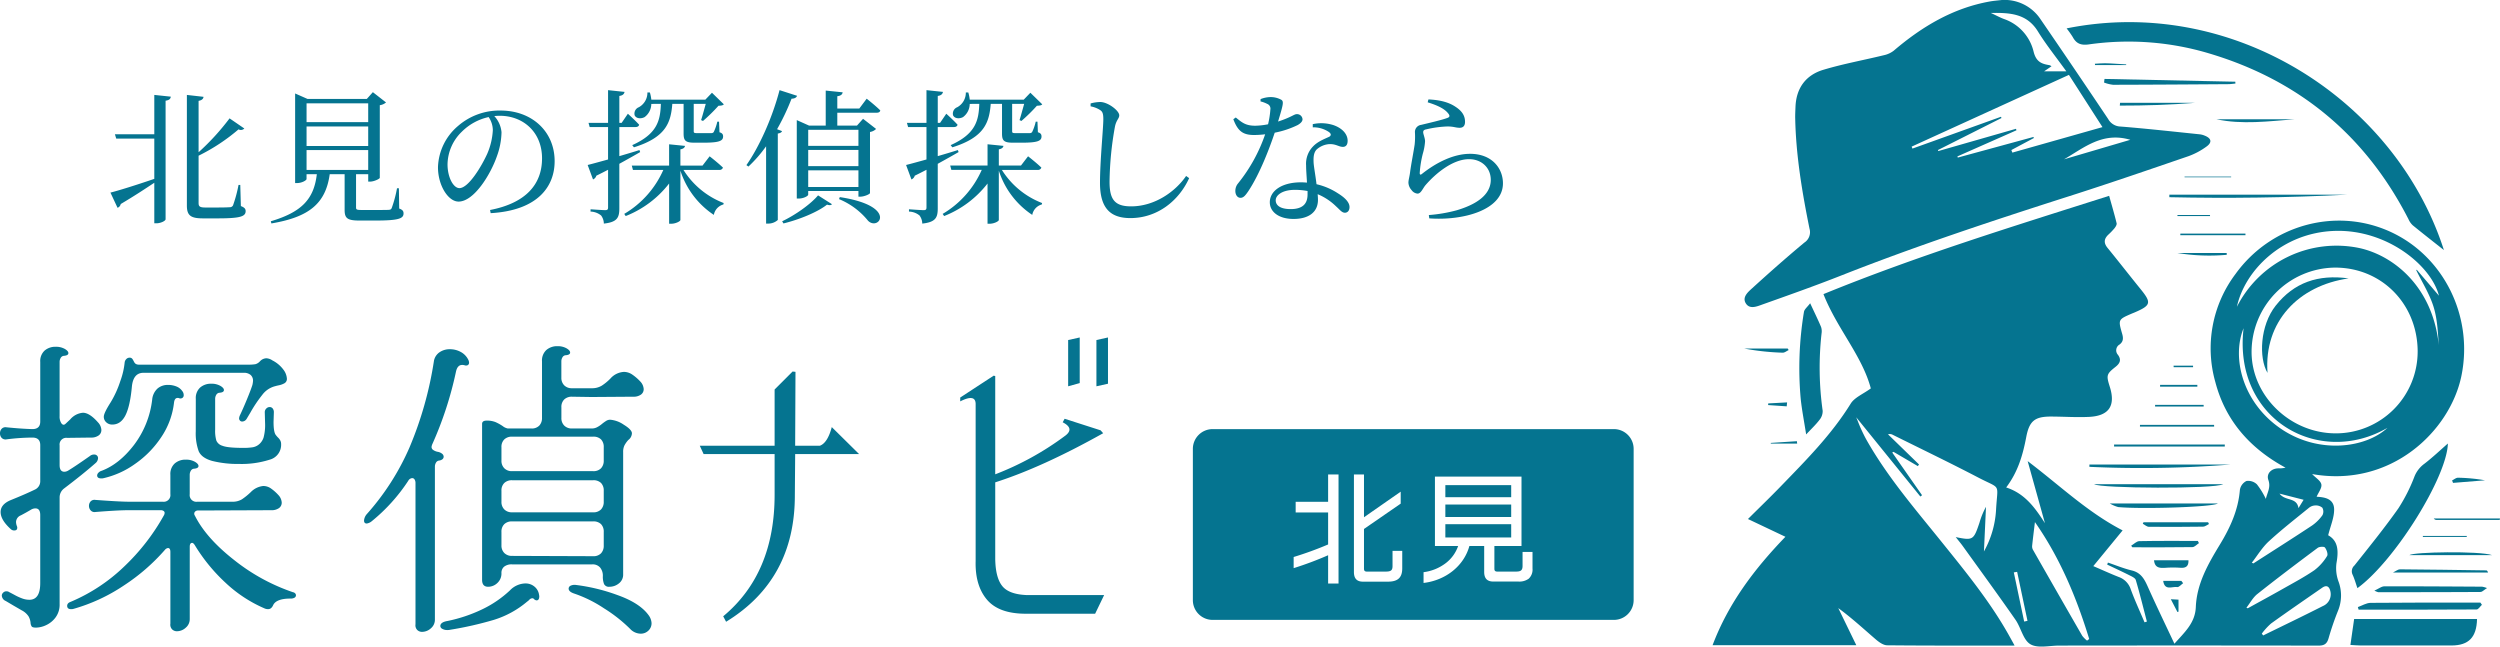 <svg xmlns="http://www.w3.org/2000/svg" xmlns:xlink="http://www.w3.org/1999/xlink" width="760.012" height="196.568" viewBox="0 0 760.012 196.568">
  <defs>
    <clipPath id="clip-path">
      <rect id="長方形_25954" data-name="長方形 25954" width="239.375" height="196.569" fill="#057490"/>
    </clipPath>
  </defs>
  <g id="グループ_36495" data-name="グループ 36495" transform="translate(-554.364 -447.354)">
    <g id="グループ_34851" data-name="グループ 34851" transform="translate(1075 447.354)">
      <g id="グループ_34847" data-name="グループ 34847" clip-path="url(#clip-path)">
        <path id="パス_50620" data-name="パス 50620" d="M91.8,266.569c-13.229,0-25.985.049-38.74-.082-1.178-.012-2.5-.983-3.486-1.828-3.7-3.182-7.282-6.5-11.362-9.477l5.474,11.266H0c4.814-12.754,12.717-23.177,22.14-32.95l-11.388-5.4c3.427-3.409,6.756-6.615,9.969-9.934,7.645-7.9,15.41-15.675,21.26-25.136,1.176-1.9,3.781-2.919,6.122-4.635-2.653-9.95-10.292-18.205-14.4-28.667,28.257-11.543,57.443-20.54,86.853-29.88.816,2.928,1.613,5.614,2.272,8.334.106.44-.312,1.1-.652,1.533a21.126,21.126,0,0,1-1.907,1.977c-1.313,1.279-1.393,2.523-.19,3.994,3.382,4.138,6.658,8.362,10.028,12.511s3.2,4.948-1.8,7.1c-.281.121-.568.225-.848.346-4.156,1.795-4.2,1.808-2.944,6.159.38,1.315.383,2.344-.78,3.24a2.039,2.039,0,0,0-.5,3.149c1.069,1.475.661,2.546-.742,3.653-2.789,2.2-2.828,2.609-1.737,6.064,1.811,5.736-.225,8.842-6.291,9.144-3.806.189-7.634-.085-11.452-.1-5.051-.027-6.722,1.294-7.664,6.252-1.019,5.367-2.492,10.541-6.093,15.3,5.759,1.883,8.793,6.227,11.783,10.859L95.784,210.5c9.719,7.329,18.16,15.525,28.868,21.056l-8.914,10.859c2.73,1.176,5.2,2.307,7.72,3.3a5.9,5.9,0,0,1,3.654,3.725c1.249,3.409,2.787,6.712,4.2,10.06l.72-.22c-1.1-4.219-2.145-8.457-3.376-12.639-.183-.621-1.211-1.076-1.933-1.44-2.233-1.126-4.508-2.17-6.765-3.247.074-.2.149-.409.223-.614,2.422.816,4.8,1.81,7.275,2.4,3.08.736,4.028,3.11,5.143,5.591,2.463,5.481,5.083,10.89,7.8,16.679,3.063-3.482,6.309-6.271,6.507-11.156.288-7.117,3.755-13.127,7.337-19.026,3.125-5.146,5.576-10.492,6.064-16.624a3.666,3.666,0,0,1,1.992-2.669,3.809,3.809,0,0,1,3.183,1.03,23.669,23.669,0,0,1,2.711,4.423c.431-1.94,1.566-3.515.767-5.742-.692-1.932.907-3.531,3.035-3.549a8.793,8.793,0,0,0,2.182-.207c-10.7-5.8-18.237-14.2-21.34-26.033A37.545,37.545,0,0,1,158.98,153.6c10.75-14.9,30.347-20.288,46.745-12.97,16.53,7.376,25.69,25.9,21.9,44.061-3.469,16.605-21.323,33.994-45.367,29.742,1.1,1.152,2.6,2.026,2.811,3.146.211,1.094-.888,2.441-1.443,3.748,2.2.13,5.268.458,5.325,3.808.042,2.532-1.116,5.083-1.81,7.9,3.112,1.749,3.159,4.857,2.528,8.433a11.738,11.738,0,0,0,.581,5.54,12.191,12.191,0,0,1-.088,8.911,84.536,84.536,0,0,0-2.9,8.439c-.486,1.684-1.3,2.228-3.059,2.225q-39.424-.066-78.847-.011c-2.973,0-6.535.9-8.753-.415-2.2-1.308-2.847-5.035-4.531-7.452-5.232-7.508-10.63-14.9-15.974-22.33-.656-.911-1.385-1.771-2.181-2.784,5.233,1.06,5.431.944,7.211-4.353a22.959,22.959,0,0,1,1.99-4.849q-.314,6.786-.628,13.572a29.173,29.173,0,0,0,3.687-12.691c.459-8.313,1.672-6.081-5.427-9.787-8.59-4.485-17.33-8.682-26.008-13a1.8,1.8,0,0,0-1.411-.132l9.426,9.167-.36.5-7.4-4.344-.383.215,9.063,12.973-.513.4-19.5-24.092c.6,1.453,1.017,2.578,1.519,3.666.542,1.177,1.113,2.346,1.754,3.471,6.384,11.209,14.79,20.932,22.828,30.919,7.232,8.986,14.526,17.92,20.211,28.019.553.982,1.091,1.971,1.835,3.317m122.537-89.46c-.088-14.5-11.074-25.543-25.3-25.434a25.638,25.638,0,0,0-25.191,25.813c.111,13.356,11.9,24.632,25.687,24.576a24.876,24.876,0,0,0,24.8-24.954m-54.946-13.53a33.955,33.955,0,0,1,37.211-17.854c10.421,2.268,22.364,11.78,24.159,29.563-.276-3.983-.437-8.059-1.625-11.81-1.212-3.829-3.434-7.339-5.214-10.989l.117-.2,6.769,7.919c-2.318-9.111-15.745-20.2-31.677-19.694-16.105.515-27.418,12.2-29.741,23.065m-45.563,101.5.66-.5c-3.87-12.683-8.968-24.794-16.5-35.542-.289,2.411-.591,4.785-.844,7.164a2.149,2.149,0,0,0,.221,1.217q7.465,13.1,14.993,26.17a8.18,8.18,0,0,0,1.471,1.486m48.453-10.008.4.182c3.533-1.954,7.083-3.879,10.6-5.869,3.251-1.842,6.569-3.6,9.645-5.7a15.454,15.454,0,0,0,3.879-4.327c.349-.53-.136-1.919-.658-2.587-.272-.347-1.68-.274-2.2.113-6.166,4.6-12.312,9.236-18.337,14.019-1.357,1.077-2.229,2.763-3.324,4.168m1.641-13.683.457.226c5.954-3.828,11.937-7.613,17.84-11.517a12.915,12.915,0,0,0,3.177-3.161,2.4,2.4,0,0,0-.045-2.262,3.058,3.058,0,0,0-2.188-.687,3.2,3.2,0,0,0-1.882.721c-4.116,3.352-8.317,6.619-12.218,10.209-2,1.843-3.446,4.294-5.142,6.469m3.029,21.571.42.547c6.049-2.965,12.125-5.876,18.129-8.929a3.876,3.876,0,0,0,2.337-4.32c-.27-1.4-.987-2.325-2.544-1.244-5.192,3.6-10.407,7.177-15.536,10.869a19.729,19.729,0,0,0-2.806,3.077m-5.539-92.846c-3.627,8.862-.417,22.543,11.361,30.562,11.566,7.874,25.905,5.792,32.375-.286-20.869,12.12-47-2.585-43.736-30.276M92.584,244.155l-1.013.168q1.576,7.474,3.151,14.948l1.01-.216-3.148-14.9m85.529-19.366,1.561-2.54-7.322-1.873c1.773,2.393,5.239.994,5.761,4.414" transform="translate(-0.001 -70.314)" fill="#057490"/>
        <path id="パス_50621" data-name="パス 50621" d="M99.385,0a13.142,13.142,0,0,1,11.807,5.862q10.361,15.106,20.556,30.325a4.414,4.414,0,0,0,3.777,2.281c8.051.645,16.082,1.548,24.119,2.372a5.375,5.375,0,0,1,1.326.348c2.176.823,2.484,2.085.614,3.406a21.967,21.967,0,0,1-5.429,2.887c-12.051,4.132-24.1,8.279-36.234,12.156C96.58,67.1,73.327,74.786,50.521,83.782c-7.875,3.106-15.864,5.929-23.842,8.768-1.655.589-3.872,1.585-5.075-.3-1.216-1.912.665-3.484,1.941-4.645,5.19-4.721,10.446-9.377,15.84-13.861a3.76,3.76,0,0,0,1.564-4.229C38.706,58.424,36.831,47.28,36.6,35.929c-.023-1.143.047-2.29.089-3.434.212-5.717,3.136-9.675,8.462-11.276,6.042-1.816,12.289-2.941,18.428-4.441a7.387,7.387,0,0,0,2.983-1.373c8.56-7.3,17.951-12.933,29.2-14.955,1.2-.215,2.415-.3,3.624-.447M72,44.573l.238.6L99.161,35.5l.149.384-19.319,9.73.121.309,23.606-6.767.148.451L85.916,47.542l.11.363,23.015-6.275.1.338-6.829,3.645.307.782,27.394-7.755-10.2-15.879L72,44.573M119.024,21.68c-3.113-4.329-6.131-8.063-8.631-12.117-3.281-5.321-8.253-5.752-14.306-5.621,1.737.806,2.851,1.422,4.033,1.852a13.929,13.929,0,0,1,8.972,9.969c.768,3,2.365,3.658,4.774,4.038a2.794,2.794,0,0,1,.653.339l-2.241,1.54ZM138.477,42.5c-8.5-2.505-14.1,2.45-20.152,5.933L138.477,42.5" transform="translate(-11.487 0)" fill="#057490"/>
        <path id="パス_50622" data-name="パス 50622" d="M234.751,16.579c50.4-10.161,99.964,21.6,114.7,67.4-2.858-2.263-6.2-4.866-9.476-7.539a5.68,5.68,0,0,1-1.288-1.841Q319.181,36.485,278.17,24.218a85.445,85.445,0,0,0-36.716-2.763c-2.322.322-3.758-.23-4.828-2.223a27.584,27.584,0,0,0-1.875-2.652" transform="translate(-127.126 -7.949)" fill="#057490"/>
        <path id="パス_50623" data-name="パス 50623" d="M422.931,418.348c.405-2.819.761-5.3,1.134-7.9h37.36c-.128,5.572-2.52,8.047-7.78,8.057q-13.867.027-27.733-.007c-.9,0-1.8-.091-2.98-.154" transform="translate(-229.031 -222.274)" fill="#057490"/>
        <path id="パス_50624" data-name="パス 50624" d="M425.554,338.066c-.477-1.366-.859-2.763-1.451-4.065a2.359,2.359,0,0,1,.54-2.824c4.545-5.729,9.161-11.417,13.372-17.388A51.783,51.783,0,0,0,442.943,304a8.975,8.975,0,0,1,3.021-3.795c2.521-1.948,4.843-4.154,7.089-6.114-.278,10.194-16.085,35.654-27.5,43.971" transform="translate(-229.523 -159.262)" fill="#057490"/>
        <path id="パス_50625" data-name="パス 50625" d="M60.771,201.084c1.347,2.894,2.388,5.012,3.306,7.182a4.224,4.224,0,0,1,.156,2.007,94.088,94.088,0,0,0,.342,23.528,4.186,4.186,0,0,1-.966,2.733c-1.095,1.438-2.434,2.688-4.058,4.431-.6-3.879-1.278-7.3-1.649-10.755a104.551,104.551,0,0,1,.979-26.484c.121-.817,1.055-1.513,1.891-2.642" transform="translate(-31.108 -108.894)" fill="#057490"/>
        <path id="パス_50626" data-name="パス 50626" d="M465.58,400.249c-.537.493-1.072,1.413-1.612,1.416-11.956.082-23.913.063-35.869.063l-.23-.786c1.289-.448,2.574-1.271,3.867-1.285,10.458-.112,20.918-.072,31.377-.078h2.009l.458.67" transform="translate(-231.705 -216.384)" fill="#057490"/>
        <path id="パス_50627" data-name="パス 50627" d="M302.874,129.1h53.887q-26.952,1.362-53.894.761l.007-.761" transform="translate(-164.013 -69.911)" fill="#057490"/>
        <path id="パス_50628" data-name="パス 50628" d="M299.5,53.744c-.722.063-1.443.177-2.165.182-11.672.082-23.345.166-35.017.189a11.537,11.537,0,0,1-2.745-.68q.069-.552.138-1.1l39.772.846q.008.283.017.565" transform="translate(-140.566 -28.34)" fill="#057490"/>
        <path id="パス_50629" data-name="パス 50629" d="M438.806,390.1c1.379-.613,2.2-1.3,3.03-1.3,9.912-.027,19.825.045,29.737.1a8.741,8.741,0,0,1,1.493.423c-.958.589-1.473,1.18-1.992,1.184-10.368.067-20.737.067-31.106.072a6.827,6.827,0,0,1-1.163-.485" transform="translate(-237.628 -210.547)" fill="#057490"/>
        <path id="パス_50630" data-name="パス 50630" d="M252.984,321.064h39.253c-2.511,1.5-37.617,1.3-39.253,0" transform="translate(-136.999 -173.867)" fill="#057490"/>
        <path id="パス_50631" data-name="パス 50631" d="M249.862,308.025h42.917a344.185,344.185,0,0,1-42.92.7q0-.351,0-.7" transform="translate(-135.307 -166.806)" fill="#057490"/>
        <path id="パス_50632" data-name="パス 50632" d="M263.353,333.834H296.22c-1.421,1.112-23.23,1.774-30.3,1.1a11.006,11.006,0,0,1-2.563-1.1" transform="translate(-142.615 -180.782)" fill="#057490"/>
        <path id="パス_50633" data-name="パス 50633" d="M277.565,360.114c.824-.481,1.64-1.362,2.474-1.379,5.928-.121,11.859-.064,17.789-.064l.337.665c-.657.423-1.309,1.2-1.972,1.214-6.091.095-12.183.056-18.275.056l-.353-.492" transform="translate(-150.311 -194.226)" fill="#057490"/>
        <path id="パス_50634" data-name="パス 50634" d="M451.174,378.484c.911-.438,1.508-.977,2.1-.972,8.755.063,17.51.2,26.265.326.183,0,.365.161.527.646Z" transform="translate(-244.326 -204.436)" fill="#057490"/>
        <path id="パス_50635" data-name="パス 50635" d="M299.873,295.363H266.221q0-.307,0-.615h33.663Z" transform="translate(-144.167 -159.616)" fill="#057490"/>
        <path id="パス_50636" data-name="パス 50636" d="M285.484,346.294h19.638l.252.542c-.587.28-1.17.793-1.761.8q-8.247.118-16.5.044c-.619-.006-1.233-.6-1.849-.923l.216-.464" transform="translate(-154.482 -187.53)" fill="#057490"/>
        <path id="パス_50637" data-name="パス 50637" d="M334.076,79.084H357.84c-7.961.618-15.937,1.665-23.764,0" transform="translate(-180.913 -42.827)" fill="#057490"/>
        <path id="パス_50638" data-name="パス 50638" d="M292.715,371.527h10.464c.075,1.836-.811,2.4-2.484,2.271a31.669,31.669,0,0,0-4.326,0c-1.756.11-3.409.181-3.654-2.27" transform="translate(-158.515 -201.194)" fill="#057490"/>
        <path id="パス_50639" data-name="パス 50639" d="M487.192,367.081H462.025c1.129-.977,21.32-1.323,25.167,0" transform="translate(-250.202 -198.317)" fill="#057490"/>
        <path id="パス_50640" data-name="パス 50640" d="M270.09,68.161h22.855c-7.648.638-15.293.857-22.935.857q.041-.428.081-.857" transform="translate(-146.219 -36.911)" fill="#057490"/>
        <path id="パス_50641" data-name="パス 50641" d="M305.925,282.256H283.37c0-.173.006-.346.009-.519h22.535c0,.173.008.346.011.519" transform="translate(-153.454 -152.57)" fill="#057490"/>
        <path id="パス_50642" data-name="パス 50642" d="M310.148,154.906h19.786q0,.245,0,.49H310.12q.014-.245.028-.49" transform="translate(-167.94 -83.887)" fill="#057490"/>
        <path id="パス_50643" data-name="パス 50643" d="M34.549,231.592c-.612.277-1.236.815-1.834.789a74.715,74.715,0,0,1-11.622-1.253H34.271l.278.465" transform="translate(-11.423 -125.163)" fill="#057490"/>
        <path id="パス_50644" data-name="パス 50644" d="M296.726,255.2h11.327q0,.269,0,.538H296.725V255.2" transform="translate(-160.687 -138.197)" fill="#057490"/>
        <path id="パス_50645" data-name="パス 50645" d="M293.421,268.471h14.751l.012.5H293.417c0-.168,0-.336,0-.5" transform="translate(-158.895 -145.386)" fill="#057490"/>
        <path id="パス_50646" data-name="パス 50646" d="M308.175,167.759H323.18c0,.184.007.369.01.552a60.176,60.176,0,0,1-15.016-.552" transform="translate(-166.887 -90.847)" fill="#057490"/>
        <path id="パス_50647" data-name="パス 50647" d="M490.346,317.59c.606-.287,1.218-.833,1.817-.819a53.55,53.55,0,0,1,8.194.784l-9.719.789-.292-.754" transform="translate(-265.539 -171.542)" fill="#057490"/>
        <path id="パス_50648" data-name="パス 50648" d="M484.311,355.674H470.97l-.007-.3h13.346l0,.3" transform="translate(-255.042 -192.449)" fill="#057490"/>
        <path id="パス_50649" data-name="パス 50649" d="M312.94,117.1h14.171l0,.2H312.953c0-.067-.009-.133-.013-.2" transform="translate(-169.468 -63.415)" fill="#057490"/>
        <path id="パス_50650" data-name="パス 50650" d="M304.849,385.875c-.6.416-1.276,1.257-1.788,1.167-1.467-.258-3.826,1.252-4.276-1.891H304.3l.547.724" transform="translate(-161.803 -208.572)" fill="#057490"/>
        <path id="パス_50651" data-name="パス 50651" d="M498.25,344.247q-9.581,0-19.163-.006a1,1,0,0,1-.854-.446h20.121l-.1.452" transform="translate(-258.98 -186.177)" fill="#057490"/>
        <path id="パス_50652" data-name="パス 50652" d="M305.868,401.237l-2.017-3.9,2.334.133v3.648l-.317.117" transform="translate(-164.546 -215.173)" fill="#057490"/>
        <path id="パス_50653" data-name="パス 50653" d="M305.668,242.491h5.922l.013.465h-5.9l-.036-.465" transform="translate(-165.53 -131.317)" fill="#057490"/>
        <path id="パス_50654" data-name="パス 50654" d="M42.473,268.02l-5.647-.386q.015-.252.031-.5l5.734-.311-.118,1.2" transform="translate(-19.943 -144.492)" fill="#057490"/>
        <path id="パス_50655" data-name="パス 50655" d="M46.605,293.29H38.592c0-.071,0-.141-.006-.212l7.938-.519q.041.365.082.731" transform="translate(-20.896 -158.431)" fill="#057490"/>
        <path id="パス_50656" data-name="パス 50656" d="M318.16,142.89h-9.915c0-.1,0-.2,0-.307h9.869q.023.153.048.307" transform="translate(-166.924 -77.214)" fill="#057490"/>
        <path id="パス_50657" data-name="パス 50657" d="M263.009,42.494h-9.462q-.027-.2-.053-.4c1.015-.054,2.029-.149,3.043-.149,1.061,0,2.123.084,3.184.142,1.1.061,2.194.134,3.292.2,0,.067,0,.135,0,.2" transform="translate(-137.276 -22.716)" fill="#057490"/>
        <path id="パス_50658" data-name="パス 50658" d="M390.655,184.223c-15.2,2.174-25.811,13.119-24.658,28.73-2.711-4.583-2.285-14.436,2.491-20.456,5.568-7.019,12.877-9.56,22.167-8.274" transform="translate(-197.296 -99.589)" fill="#057490"/>
      </g>
    </g>
    <g id="グループ_34832" data-name="グループ 34832" transform="translate(9 9.805)">
      <g id="グループ_34829" data-name="グループ 34829" transform="translate(-108 -165)">
        <g id="グループ_34804" data-name="グループ 34804" transform="translate(-149 198)">
          <path id="パス_57231" data-name="パス 57231" d="M-33.682-70.508l.879.1-.1,22.461h7.52q2.344-.879,3.613-5.664l8.3,8.2H-32.9l-.1,12.6Q-33-7.227-53.9,5.566l-.879-1.66Q-39.15-9.082-39.15-33.008v-12.4H-60.732L-61.9-47.949H-39.15v-17.09Zm83.77,4.492V-80.078l3.516-.781v13.867Zm8.594,0V-80.078l3.516-.781V-66.8ZM17.275-62.6l10.156-6.641.488.1v29.883A88.773,88.773,0,0,0,49.307-51.074q2.734-2.148-.879-4l.586-1.074,10.938,3.516.781.879Q42.275-41.406,27.92-36.816v23.34q.1,5.664,2.148,8.2t7.52,2.734H61.025L58.291,3.125H37.2q-8.2,0-11.816-4.3T21.963-12.891V-60.742q-.1-3.027-4.687-.684Z" transform="translate(1077 588)" fill="#057490"/>
          <path id="パス_57232" data-name="パス 57232" d="M-97.888-1.748a1.894,1.894,0,0,1-1.2-1.656,1.231,1.231,0,0,1,.414-.874,1.324,1.324,0,0,1,.966-.414,1.49,1.49,0,0,1,.92.276q.552.276,1.748.92a15.62,15.62,0,0,0,2.254,1.012,6.279,6.279,0,0,0,2.07.368q3.312,0,3.312-5.06v-20.7q0-2.024-1.472-2.024a2.576,2.576,0,0,0-1.288.368q-1.38.828-3.128,1.748A2.244,2.244,0,0,0-94.76-25.76a3.749,3.749,0,0,0,.276,1.288,1.024,1.024,0,0,1,.092.46q0,.828-.92.828a1.506,1.506,0,0,1-1.1-.46q-3.036-2.76-3.036-5.152t3.22-3.68q4.324-1.748,7.176-3.128A2.783,2.783,0,0,0-87.4-38.272V-49.128q0-2.3-2.392-2.3a64.459,64.459,0,0,0-7.912.552,1.6,1.6,0,0,1-1.426-.46,1.965,1.965,0,0,1-.506-1.38,1.965,1.965,0,0,1,.506-1.38,1.6,1.6,0,0,1,1.426-.46q4.508.46,7.912.552,2.392,0,2.392-2.3V-74.428a4.307,4.307,0,0,1,1.334-3.45,4.96,4.96,0,0,1,3.358-1.15,5.406,5.406,0,0,1,2.76.644q1.1.644,1.1,1.288,0,.736-1.472.828a1.225,1.225,0,0,0-.874.644,2.333,2.333,0,0,0-.322,1.2V-57.96a3.661,3.661,0,0,0,.552,2.208q.552.736,1.2.184l1.472-1.38a5.7,5.7,0,0,1,3.864-2.024q2.024,0,4.6,2.944a3.63,3.63,0,0,1,1.012,2.3,2.006,2.006,0,0,1-.828,1.656,3.832,3.832,0,0,1-2.392.644l-7.176.092a2.033,2.033,0,0,0-2.3,2.3v5.98q0,2.024,1.472,2.024a2.53,2.53,0,0,0,1.288-.46q1.84-1.1,6.44-4.324a1.951,1.951,0,0,1,1.288-.46,1.181,1.181,0,0,1,.874.322,1.065,1.065,0,0,1,.322.782,2.1,2.1,0,0,1-.828,1.564q-3.772,3.312-9.476,7.636a3.4,3.4,0,0,0-1.38,2.76V-.828a6.507,6.507,0,0,1-1.242,4.094,7.507,7.507,0,0,1-2.9,2.346,7.549,7.549,0,0,1-3.036.736q-1.012,0-1.288-.322a2.188,2.188,0,0,1-.368-1.15,4.891,4.891,0,0,0-.6-1.932,5.437,5.437,0,0,0-2.07-1.84L-95.4-.276ZM-68.08-57.776q0-1.1,2.116-4.416a30.283,30.283,0,0,0,2.9-6.394,23.155,23.155,0,0,0,1.334-5.75,1.746,1.746,0,0,1,.506-.966,1.324,1.324,0,0,1,.966-.414.988.988,0,0,1,.92.46,7.037,7.037,0,0,1,.414.736,1.83,1.83,0,0,0,.552.69,1.865,1.865,0,0,0,1.058.23H-24.1a11.324,11.324,0,0,0,2.116-.138,2.941,2.941,0,0,0,1.38-.874,2.727,2.727,0,0,1,1.932-.92,3.509,3.509,0,0,1,1.84.644,9.47,9.47,0,0,1,3.312,2.76,5.009,5.009,0,0,1,1.1,2.76,1.5,1.5,0,0,1-.736,1.426,5.625,5.625,0,0,1-1.61.6q-.874.184-1.15.276a7.052,7.052,0,0,0-4,2.668,40.541,40.541,0,0,0-3.634,5.428l-1.1,1.84a1.622,1.622,0,0,1-1.38.828.883.883,0,0,1-.644-.276,1,1,0,0,1-.276-.736,3.011,3.011,0,0,1,.184-.736q1.012-2.116,2.208-5.014t1.656-4.37a8.08,8.08,0,0,0,.184-1.2,2.314,2.314,0,0,0-.736-1.84,3.118,3.118,0,0,0-2.116-.644H-56.028q-3.036,0-3.5,4.048Q-60.076-61-61.5-58.19t-4,2.806a2.586,2.586,0,0,1-1.84-.69A2.241,2.241,0,0,1-68.08-57.776ZM-40.112-63.2a4.307,4.307,0,0,1,1.334-3.45A4.96,4.96,0,0,1-35.42-67.8a5.406,5.406,0,0,1,2.76.644q1.1.644,1.1,1.288,0,.736-1.472.828a1.225,1.225,0,0,0-.874.644,2.333,2.333,0,0,0-.322,1.2v9.384a10.62,10.62,0,0,0,.368,3.312,2.838,2.838,0,0,0,1.84,1.564q1.564.644,6.348.644a17.951,17.951,0,0,0,2.852-.184,4.037,4.037,0,0,0,2.208-1.15,4.536,4.536,0,0,0,1.1-1.794,14.682,14.682,0,0,0,.46-4.416l-.092-3.312a1.506,1.506,0,0,1,.46-1.1,1.407,1.407,0,0,1,1.012-.46,1.18,1.18,0,0,1,.92.414,1.821,1.821,0,0,1,.368,1.242l-.092,2.852q0,3.22.736,4.048a7.426,7.426,0,0,0,.69.782,3.378,3.378,0,0,1,.644.874,2.231,2.231,0,0,1,.23,1.012,4.675,4.675,0,0,1-3.5,4.784,28,28,0,0,1-9.292,1.288,31.72,31.72,0,0,1-8.188-.92q-3.22-.92-4.094-2.99a16.138,16.138,0,0,1-.874-6.026Zm-28.7,21.9q5.428-2.024,9.936-7.912a28.213,28.213,0,0,0,5.52-13.892A5.136,5.136,0,0,1-51.7-66.378a4.768,4.768,0,0,1,3.128-1.058,6.753,6.753,0,0,1,2.53.46,3.887,3.887,0,0,1,1.794,1.38,1.951,1.951,0,0,1,.46,1.288.929.929,0,0,1-.414.828,1.056,1.056,0,0,1-.966.092,1.024,1.024,0,0,0-.46-.092q-.92,0-1.1,1.38a23.5,23.5,0,0,1-3.91,10.58,30.192,30.192,0,0,1-8,8.142A26.56,26.56,0,0,1-68.08-39.1a2.393,2.393,0,0,1-.736.092q-1.288,0-1.288-.92a1.216,1.216,0,0,1,.368-.782A2.09,2.09,0,0,1-68.816-41.308ZM-78.2-1.472A53.209,53.209,0,0,0-61.87-12.236,64.767,64.767,0,0,0-49.864-27.692a1.65,1.65,0,0,0,.276-.828.7.7,0,0,0-.322-.6,1.477,1.477,0,0,0-.874-.23h-9.66q-3.312,0-10.212.552a1.546,1.546,0,0,1-1.426-.506,2.014,2.014,0,0,1-.506-1.334,1.965,1.965,0,0,1,.506-1.38,1.6,1.6,0,0,1,1.426-.46q7.452.552,10.212.552h10.3a2.033,2.033,0,0,0,2.3-2.3v-5.888a4.307,4.307,0,0,1,1.334-3.45,4.96,4.96,0,0,1,3.358-1.15,5.406,5.406,0,0,1,2.76.644q1.1.644,1.1,1.288,0,.736-1.472.828a1.225,1.225,0,0,0-.874.644,2.333,2.333,0,0,0-.322,1.2v5.888a2.033,2.033,0,0,0,2.3,2.3h10.58a5.467,5.467,0,0,0,2.99-.736,19.555,19.555,0,0,0,2.714-2.208,6.126,6.126,0,0,1,3.772-1.84,4.055,4.055,0,0,1,2.254.69A13.313,13.313,0,0,1-15-33.948a3.63,3.63,0,0,1,1.012,2.3,2.006,2.006,0,0,1-.828,1.656,3.832,3.832,0,0,1-2.392.644l-22.172.092a1.2,1.2,0,0,0-1.058.46.974.974,0,0,0,.046,1.1q3.4,6.808,11.914,13.478a59.42,59.42,0,0,0,17.894,9.8,1.158,1.158,0,0,1,.69.368.864.864,0,0,1,.23.552.846.846,0,0,1-.414.736,2.258,2.258,0,0,1-1.242.276q-4.232,0-5.244,1.932Q-17.112.736-18.124.736A2.637,2.637,0,0,1-19.32.46,40.92,40.92,0,0,1-31.05-7.268a52.967,52.967,0,0,1-9.338-11.408q-.46-.736-.828-.736-.736,0-.736,1.2V3.68a3.4,3.4,0,0,1-1.242,2.714,3.991,3.991,0,0,1-2.622,1.058,2.057,2.057,0,0,1-1.518-.6,2.046,2.046,0,0,1-.506-1.7v-21.8q0-1.2-.736-1.2a1.507,1.507,0,0,0-.92.552A60.389,60.389,0,0,1-62.008-6.44,53.737,53.737,0,0,1-77.28.644a2.393,2.393,0,0,1-.736.092q-1.2,0-1.2-1.012Q-79.212-1.1-78.2-1.472Zm125.12-54.1q0-1.012,1.38-1.012a6.856,6.856,0,0,1,2.714.46,13.933,13.933,0,0,1,2.162,1.2,3.613,3.613,0,0,0,1.564.736h7.176a3.139,3.139,0,0,0,2.392-.874,3.271,3.271,0,0,0,.828-2.346v-17.2a4.307,4.307,0,0,1,1.334-3.45,4.96,4.96,0,0,1,3.358-1.15,5.406,5.406,0,0,1,2.76.644q1.1.644,1.1,1.288,0,.736-1.472.828a1.225,1.225,0,0,0-.874.644,2.333,2.333,0,0,0-.322,1.2v4.968A3.17,3.17,0,0,0,71.9-67.3a3.17,3.17,0,0,0,2.346.874h5.98a5.679,5.679,0,0,0,3.082-.782,15.426,15.426,0,0,0,2.622-2.162,5.9,5.9,0,0,1,4.14-2.024,4.532,4.532,0,0,1,2.392.736,14.467,14.467,0,0,1,2.576,2.208,3.63,3.63,0,0,1,1.012,2.3,2.006,2.006,0,0,1-.828,1.656,3.832,3.832,0,0,1-2.392.644l-12.6.092-5.98-.092a3.271,3.271,0,0,0-2.346.828,3.139,3.139,0,0,0-.874,2.392v3.22a3.17,3.17,0,0,0,.874,2.346,3.17,3.17,0,0,0,2.346.874h6.072a3.4,3.4,0,0,0,1.61-.414,7.764,7.764,0,0,0,1.426-.966,12.009,12.009,0,0,1,1.2-.874,2.366,2.366,0,0,1,1.288-.414,8.49,8.49,0,0,1,4.14,1.518q2.484,1.518,2.484,2.622a2.632,2.632,0,0,1-1.1,2.024,8.321,8.321,0,0,0-1.15,1.61,4.432,4.432,0,0,0-.414,2.07V-9.844A3.321,3.321,0,0,1,88.5-7.084a4.508,4.508,0,0,1-2.852,1.012A1.614,1.614,0,0,1,84-6.9a6.1,6.1,0,0,1-.368-2.392,3.9,3.9,0,0,0-.828-2.622,2.977,2.977,0,0,0-2.392-.966H56.028a3.647,3.647,0,0,0-2.392.69,2.43,2.43,0,0,0-.828,1.978,3.887,3.887,0,0,1-1.242,2.99,4.023,4.023,0,0,1-2.806,1.15q-1.84,0-1.84-2.116ZM11.868-28.152A75.6,75.6,0,0,0,24.84-48.392a110.31,110.31,0,0,0,7.452-26.4,4.084,4.084,0,0,1,1.7-2.576,5.452,5.452,0,0,1,3.174-.92,6.842,6.842,0,0,1,3.174.782,5.417,5.417,0,0,1,2.346,2.346,2.17,2.17,0,0,1,.276.92.849.849,0,0,1-.368.782,1.24,1.24,0,0,1-1.012.046,2.393,2.393,0,0,0-.736-.092q-1.38,0-1.84,1.932A109.373,109.373,0,0,1,31.74-49.312a3.011,3.011,0,0,0-.184.736,1.1,1.1,0,0,0,.506.92A3.57,3.57,0,0,0,33.4-47.1a2.887,2.887,0,0,1,1.38.6,1.184,1.184,0,0,1,.46.874,1,1,0,0,1-.368.782,2.036,2.036,0,0,1-1.1.414,1.225,1.225,0,0,0-.874.644,2.332,2.332,0,0,0-.322,1.2V3.864a3.4,3.4,0,0,1-1.242,2.714A3.991,3.991,0,0,1,28.7,7.636a2.057,2.057,0,0,1-1.518-.6,2.046,2.046,0,0,1-.506-1.7V-37.536a2.057,2.057,0,0,0-.276-1.15.846.846,0,0,0-.736-.414,1.511,1.511,0,0,0-1.2.828,53.883,53.883,0,0,1-11.04,12.236,3.1,3.1,0,0,1-1.564.736q-.828,0-.828-.92A3.407,3.407,0,0,1,11.868-28.152Zm40.94-16.284a3.17,3.17,0,0,0,.874,2.346,3.17,3.17,0,0,0,2.346.874H80.684a3.139,3.139,0,0,0,2.392-.874,3.271,3.271,0,0,0,.828-2.346v-4.048a3.239,3.239,0,0,0-.828-2.392,3.239,3.239,0,0,0-2.392-.828H56.028a3.271,3.271,0,0,0-2.346.828,3.139,3.139,0,0,0-.874,2.392Zm0,12.512a3.17,3.17,0,0,0,.874,2.346,3.17,3.17,0,0,0,2.346.874H80.684a3.139,3.139,0,0,0,2.392-.874,3.271,3.271,0,0,0,.828-2.346v-3.312a3.239,3.239,0,0,0-.828-2.392,3.239,3.239,0,0,0-2.392-.828H56.028a3.271,3.271,0,0,0-2.346.828,3.139,3.139,0,0,0-.874,2.392Zm0,13.248a3.17,3.17,0,0,0,.874,2.346,3.17,3.17,0,0,0,2.346.874l24.656.092a3.139,3.139,0,0,0,2.392-.874,3.271,3.271,0,0,0,.828-2.346v-4.14a3.239,3.239,0,0,0-.828-2.392,3.239,3.239,0,0,0-2.392-.828H56.028a3.271,3.271,0,0,0-2.346.828,3.139,3.139,0,0,0-.874,2.392Zm-16.376,23A45.276,45.276,0,0,0,46.966.782a33.192,33.192,0,0,0,8.418-5.75,6.719,6.719,0,0,1,4.692-2.116,4.213,4.213,0,0,1,2.714.92,3.881,3.881,0,0,1,1.426,2.392l.092.552q0,1.288-.828,1.288a1.27,1.27,0,0,1-.828-.46.624.624,0,0,0-.46-.184,1.325,1.325,0,0,0-.92.46,3.367,3.367,0,0,1-.644.552A28.749,28.749,0,0,1,50.462,4a105.975,105.975,0,0,1-13.2,2.99,3.228,3.228,0,0,1-.92.092,2.854,2.854,0,0,1-1.518-.368,1.02,1.02,0,0,1-.6-.828Q34.224,4.692,36.432,4.324ZM74.8-4.048Q73.232-4.6,73.232-5.52a.974.974,0,0,1,.6-.874,2.85,2.85,0,0,1,1.61-.23A56.8,56.8,0,0,1,88.09-3.542q6.854,2.438,9.522,6.21a4.393,4.393,0,0,1,.828,2.3,3.045,3.045,0,0,1-.966,2.3,3.277,3.277,0,0,1-2.346.92,4.483,4.483,0,0,1-3.22-1.472A44.964,44.964,0,0,0,83.95.46,38.567,38.567,0,0,0,74.8-4.048Z" transform="translate(902 589)" fill="#057490"/>
        </g>
        <g id="グループ_34916" data-name="グループ 34916" transform="translate(399 483)">
          <path id="中マド_19" data-name="中マド 19" d="M3519,12596.551H3397a6.007,6.007,0,0,1-6-6v-46a6.008,6.008,0,0,1,6-6h122a6.008,6.008,0,0,1,6,6v46A6.007,6.007,0,0,1,3519,12596.551Zm-86.882-19.653v8.6h3.167v-33.155h-3.167v8.317h-9.867v3.237h9.867v9.721a105.473,105.473,0,0,1-10.477,3.815v3.386a101.445,101.445,0,0,0,10.475-3.925Zm39.526-2.808a11.141,11.141,0,0,1-3.677,5.141,14.011,14.011,0,0,1-6.835,2.816v3.275c6.818-.821,12.287-5.229,13.932-11.232h4.5v7.885c0,1.963.906,2.917,2.77,2.917h7.6a4.819,4.819,0,0,0,3.173-.873,3.776,3.776,0,0,0,1.148-3.088v-5.039h-3.025v4.246c0,1.47-.685,1.729-2.124,1.729H3483.6c-.673,0-.936-.242-.936-.862v-6.914h8.245v-21.1h-26.318v21.1Zm-31.68-21.743v29.665c0,1.962.9,2.915,2.738,2.915h7.631c2.987,0,4.318-1.244,4.318-4.034v-5.326H3451.7v4.609c0,1.312-.477,1.69-2.124,1.69h-5.653c-.648,0-.9-.252-.9-.9v-12.058l11.159-7.7v-3.639l-11.159,7.777v-13Zm47.809,19.15h-20.017v-4.03h20.017v4.029Zm0-6.228h-20.017v-3.777h20.017v3.776Zm0-6.01h-20.017v-3.673h20.017v3.672Z" transform="translate(-2774 -12288.551)" fill="#057490"/>
        </g>
      </g>
      <path id="パス_57233" data-name="パス 57233" d="M-200.728-23.628H-212.7l.4,1.32h11.572v12.232C-206.36-8.14-211.772-6.468-214.06-5.9l2.156,4.62a1.524,1.524,0,0,0,.968-1.144c4.312-2.552,7.7-4.8,10.208-6.468V3.432h.616c1.364,0,2.816-.748,2.816-1.232V-33.836c1.188-.176,1.5-.616,1.584-1.232l-5.016-.528Zm26.136,15.4h-.528a41.443,41.443,0,0,1-1.672,6.2,1.045,1.045,0,0,1-.968.572c-.572.044-1.892.088-3.652.088h-3.828c-1.76,0-2.024-.4-2.024-1.408V-17.116a58,58,0,0,0,12.144-8.008,1.443,1.443,0,0,0,1.76-.264l-4.488-3.08a73.026,73.026,0,0,1-9.416,10.3v-15.62c1.012-.176,1.452-.66,1.5-1.232l-5.06-.572V-1.98c0,2.992,1.1,3.916,4.884,3.916h4.356c6.864,0,8.624-.528,8.624-2.2,0-.66-.308-1.1-1.452-1.54Zm20.152-10.6H-135.7V-12.8H-154.44ZM-135.7-33.044v5.72H-154.44v-5.72Zm0,12.98H-154.44V-26H-135.7Zm9.328,12.848h-.572a36.292,36.292,0,0,1-1.584,5.94c-.176.44-.352.572-.924.616s-2.068.044-3.916.044h-4.312c-1.54,0-1.716-.132-1.716-.792V-11.484h3.7V-9.24h.572c1.188,0,2.9-.836,2.948-1.144V-32.472a3.616,3.616,0,0,0,1.892-.836l-4-3.124-1.848,2.068h-18l-3.784-1.672V-8.8h.572c1.5,0,2.9-.836,2.9-1.232v-1.452h3.124C-152.2-3.96-155.848,0-165.308,2.816l.176.66c11.484-1.936,16.5-6.072,17.732-14.96h4.532V-.66c0,2.552.792,3.256,4.532,3.256h4.8c7.128,0,8.58-.616,8.58-2.156,0-.7-.264-1.1-1.32-1.5ZM-97.812-24.9a20.69,20.69,0,0,1-1.672,7.128C-101.2-13.948-105.2-7.26-107.976-7.26c-1.8,0-3.608-3.212-3.608-7.216a14.067,14.067,0,0,1,4.356-9.944,16.531,16.531,0,0,1,8.14-4.444A7.189,7.189,0,0,1-97.812-24.9ZM-98.472.352C-84-.484-79.024-7.876-79.024-15.444c0-9.152-7.04-15.4-16.412-15.4a19.178,19.178,0,0,0-12.98,4.708,17.094,17.094,0,0,0-6.072,12.54c0,5.544,3.124,10.428,6.248,10.428,4.752,0,9.812-8.4,11.66-13.772a22.244,22.244,0,0,0,1.408-7.3,8.274,8.274,0,0,0-2.2-4.928c.572-.044,1.1-.088,1.628-.088,7.26,0,12.892,5.06,12.892,12.936,0,7.92-4.928,13.6-15.8,15.708Zm51.744-33.22c-.176,5.016-1.056,9.108-8.712,12.54l.528.66c9.724-3.036,11.22-7.524,11.66-13.2h3.432v8.976c0,2.112.484,2.816,3.256,2.816h2.9c4.752,0,5.852-.572,5.852-1.892,0-.616-.22-1.012-1.1-1.276l-.132-3.212h-.528a14.387,14.387,0,0,1-1.1,3.168.887.887,0,0,1-.7.308h-4.356c-.924,0-1.012-.132-1.012-.616v-8.272h3.652c-.44,1.584-1.012,3.7-1.408,4.928l.572.264a51.8,51.8,0,0,0,4.708-4.62c.836-.044,1.32-.088,1.628-.44l-3.608-3.52-2.024,2.112H-49.632a11.431,11.431,0,0,0-.44-2.2h-.748a5.017,5.017,0,0,1-2.6,4.488,2.077,2.077,0,0,0-1.276,2.464c.484,1.056,2.024,1.1,3.036.528a5.044,5.044,0,0,0,2.024-4ZM-53.24-18.832c-2.068.66-4.18,1.276-6.116,1.848v-8.844h4.884c.616,0,1.012-.22,1.144-.7-1.276-1.408-3.432-3.344-3.432-3.344L-58.652-27.1h-.7v-8.184c1.012-.132,1.452-.572,1.584-1.232l-5.016-.528V-27.1h-5.94l.352,1.276h5.588v9.856c-2.728.748-4.928,1.364-6.2,1.672l1.628,4.4a1.771,1.771,0,0,0,1.012-1.144c1.276-.616,2.464-1.232,3.564-1.8v11.44c0,.616-.176.836-.88.836-.748,0-4.444-.264-4.444-.264v.7A5.293,5.293,0,0,1-64.9,1.056a4.2,4.2,0,0,1,.836,2.464c4.18-.44,4.708-1.936,4.708-4.664V-14.652q3.828-2.112,6.336-3.564ZM-29-12.8a1.053,1.053,0,0,0,1.144-.7c-1.5-1.452-4.048-3.432-4.048-3.432l-2.156,2.816h-6.732v-4.928c.968-.176,1.32-.572,1.408-1.056l-4.84-.484v6.468H-55.572l.352,1.32h9.24A29.166,29.166,0,0,1-57.86.572l.44.66a31.093,31.093,0,0,0,13.2-9.9V3.564h.66c1.32,0,2.772-.748,2.772-1.144v-15A25.417,25.417,0,0,0-30.624.88a4,4,0,0,1,2.9-3.168l.088-.44A25.03,25.03,0,0,1-39.864-12.8ZM13.332-24.992v4.884H-1.936v-4.884ZM-1.936-7.612v-5.06H13.332v5.06Zm15.268-6.336H-1.936v-4.928H13.332ZM-5.412-27.94V-4.092h.572c1.54,0,2.9-.792,2.9-1.188v-1.1H13.332v1.716H13.9c1.188,0,2.9-.748,2.948-1.1V-24.332a3.276,3.276,0,0,0,1.848-.924l-3.96-3.08-1.848,2.068H6.908v-3.916H18.876c.616,0,1.012-.22,1.1-.7-1.5-1.5-4.136-3.564-4.136-3.564L13.6-31.46H6.908V-35.2c1.1-.132,1.54-.572,1.628-1.188l-5.148-.528v10.648h-5.06Zm-5.236-9.108c-2.244,8.58-6.248,17.336-10.076,22.792l.616.44a41.158,41.158,0,0,0,5.368-6.16V3.52h.66a4.313,4.313,0,0,0,2.9-1.1V-23.848c.748-.132,1.144-.352,1.276-.748l-1.5-.572A69.534,69.534,0,0,0-7-34.452c.924,0,1.5-.352,1.672-.88ZM-9.46,3.476C-4.752,2.332.924.044,3.784-2.244c.748.264,1.276.176,1.5-.132L1.056-5.06C-1.232-2.332-5.94.968-9.856,2.816Zm16.9-7.392a22.127,22.127,0,0,1,8.8,6.556c3.212,3.3,9.328-4.444-8.58-7.172ZM50.072-32.868c-.176,5.016-1.056,9.108-8.712,12.54l.528.66c9.724-3.036,11.22-7.524,11.66-13.2H56.98v8.976c0,2.112.484,2.816,3.256,2.816h2.9c4.752,0,5.852-.572,5.852-1.892,0-.616-.22-1.012-1.1-1.276l-.132-3.212h-.528a14.387,14.387,0,0,1-1.1,3.168.887.887,0,0,1-.7.308H61.072c-.924,0-1.012-.132-1.012-.616v-8.272h3.652c-.44,1.584-1.012,3.7-1.408,4.928l.572.264a51.8,51.8,0,0,0,4.708-4.62c.836-.044,1.32-.088,1.628-.44L65.6-36.256,63.58-34.144H47.168a11.431,11.431,0,0,0-.44-2.2H45.98a5.017,5.017,0,0,1-2.6,4.488,2.077,2.077,0,0,0-1.276,2.464c.484,1.056,2.024,1.1,3.036.528a5.044,5.044,0,0,0,2.024-4ZM43.56-18.832c-2.068.66-4.18,1.276-6.116,1.848v-8.844h4.884c.616,0,1.012-.22,1.144-.7C42.2-27.94,40.04-29.876,40.04-29.876L38.148-27.1h-.7v-8.184c1.012-.132,1.452-.572,1.584-1.232l-5.016-.528V-27.1h-5.94l.352,1.276h5.588v9.856c-2.728.748-4.928,1.364-6.2,1.672l1.628,4.4a1.771,1.771,0,0,0,1.012-1.144c1.276-.616,2.464-1.232,3.564-1.8v11.44c0,.616-.176.836-.88.836-.748,0-4.444-.264-4.444-.264v.7A5.293,5.293,0,0,1,31.9,1.056a4.2,4.2,0,0,1,.836,2.464c4.18-.44,4.708-1.936,4.708-4.664V-14.652q3.828-2.112,6.336-3.564ZM67.8-12.8a1.053,1.053,0,0,0,1.144-.7C67.452-14.96,64.9-16.94,64.9-16.94l-2.156,2.816H56.012v-4.928c.968-.176,1.32-.572,1.408-1.056l-4.84-.484v6.468H41.228l.352,1.32h9.24A29.166,29.166,0,0,1,38.94.572l.44.66a31.093,31.093,0,0,0,13.2-9.9V3.564h.66c1.32,0,2.772-.748,2.772-1.144v-15A25.417,25.417,0,0,0,66.176.88a4,4,0,0,1,2.9-3.168l.088-.44A25.03,25.03,0,0,1,56.936-12.8ZM86.768-31.02c.748.484,1.012,1.056,1.012,2.816,0,2.772-1.012,12.672-1.012,19.36,0,7.744,3.212,10.692,9.24,10.692,8.14,0,14.7-5.192,17.864-12.144l-.924-.66c-3.212,4.708-9.5,9.24-16.72,9.24-4.972,0-6.556-2.068-6.556-7.48A99.531,99.531,0,0,1,91.3-25.872c.4-2.112,1.32-2.508,1.32-3.52,0-1.408-3.344-3.96-5.676-4.048a11.485,11.485,0,0,0-3.036.44v.88A7.921,7.921,0,0,1,86.768-31.02Zm48.8-2.6a8.832,8.832,0,0,1,2.024.748,1.54,1.54,0,0,1,.968,1.716,26.321,26.321,0,0,1-.7,4.488,22.19,22.19,0,0,1-3.872.44c-2.948,0-4.048-.968-5.94-2.508l-.748.528c1.364,3.608,2.9,4.8,6.336,4.8a29.736,29.736,0,0,0,3.344-.22,49.155,49.155,0,0,1-8.228,14.916,3.543,3.543,0,0,0-.836,2.332c0,1.012.528,2.068,1.584,2.068.924,0,1.54-.836,2.332-1.98,3.52-5.28,6.512-13.2,8.052-17.82a27.9,27.9,0,0,0,7-2.332c.572-.352,1.452-.924,1.452-1.76a1.656,1.656,0,0,0-1.8-1.54c-.748,0-1.672.968-5.632,2.244,1.54-5.1,1.8-6.072,1.012-6.6a6.711,6.711,0,0,0-3.432-.836,8.52,8.52,0,0,0-2.9.616Zm14.3,28.248c0,2.6-1.188,4.488-5.148,4.488-3.168,0-4.532-1.144-4.532-2.684,0-1.5,1.936-3.168,5.852-3.168a20.969,20.969,0,0,1,3.828.352Zm1.584-20.372a8.459,8.459,0,0,1,4.884,1.408c.66.484.836,1.012.132,1.452-1.5.7-3.564,1.452-5.016,3.036a7.528,7.528,0,0,0-2.024,5.72c0,1.584.176,3.388.264,5.192-.572-.044-1.188-.088-1.8-.088-5.984,0-9.5,2.684-9.5,6.072,0,2.772,2.552,5.06,7.216,5.06S153.032,0,153.032-3.7c0-.528-.044-1.1-.088-1.716a17.676,17.676,0,0,1,5.588,3.7C159.676-.7,160.292.22,161.216.22c.792,0,1.408-.616,1.408-1.716,0-1.364-1.232-2.772-3.52-4.18a19.981,19.981,0,0,0-6.512-2.772c-.308-2.6-.792-5.192-.88-6.468-.088-1.672,0-3.08.88-4.048a6.387,6.387,0,0,1,3.872-1.672c2.024-.088,2.9.836,4.136.836,1.012,0,1.452-.748,1.452-1.848,0-1.98-1.54-3.784-4.268-4.752a12.075,12.075,0,0,0-6.336-.308Zm41.14-4.268c.572.7.528,1.1-.088,1.364-1.672.66-5.94,1.628-8.1,2.156a2.168,2.168,0,0,0-1.892,2.244,22.456,22.456,0,0,1-.088,3.74c-.308,2.156-1.1,6.116-1.408,8.58-.176,1.276-.484,2.244-.484,3.036a3.607,3.607,0,0,0,.968,2.244,2.476,2.476,0,0,0,1.8,1.056c1.012,0,1.54-1.452,2.332-2.464,3.168-3.7,8.4-8.008,13.332-8.008,3.784,0,6.6,2.6,6.6,6.292,0,3.3-2.332,6.864-10.34,9.24A44.9,44.9,0,0,1,186.736.924l.132,1.012c10.34.748,22.4-2.552,22.4-10.648,0-4.532-3.3-8.976-9.988-8.976-5.016,0-10.3,2.64-14.7,6.16-.352.264-.572.22-.616-.264a31.849,31.849,0,0,1,.968-6.028,16.787,16.787,0,0,0,.66-3.74c-.044-.968-.572-2.156-.572-2.684,0-.44.176-.748.924-.88a32.188,32.188,0,0,1,6.468-.88c1.936,0,2.464.4,3.7.4,1.1,0,1.628-.66,1.628-1.8,0-1.8-.836-3.256-2.948-4.62-1.584-1.056-4-2.024-8.184-2.2l-.22.88C189.068-32.516,191.444-31.5,192.588-30.008Z" transform="translate(793 502)" fill="#057490"/>
    </g>
  </g>
</svg>
